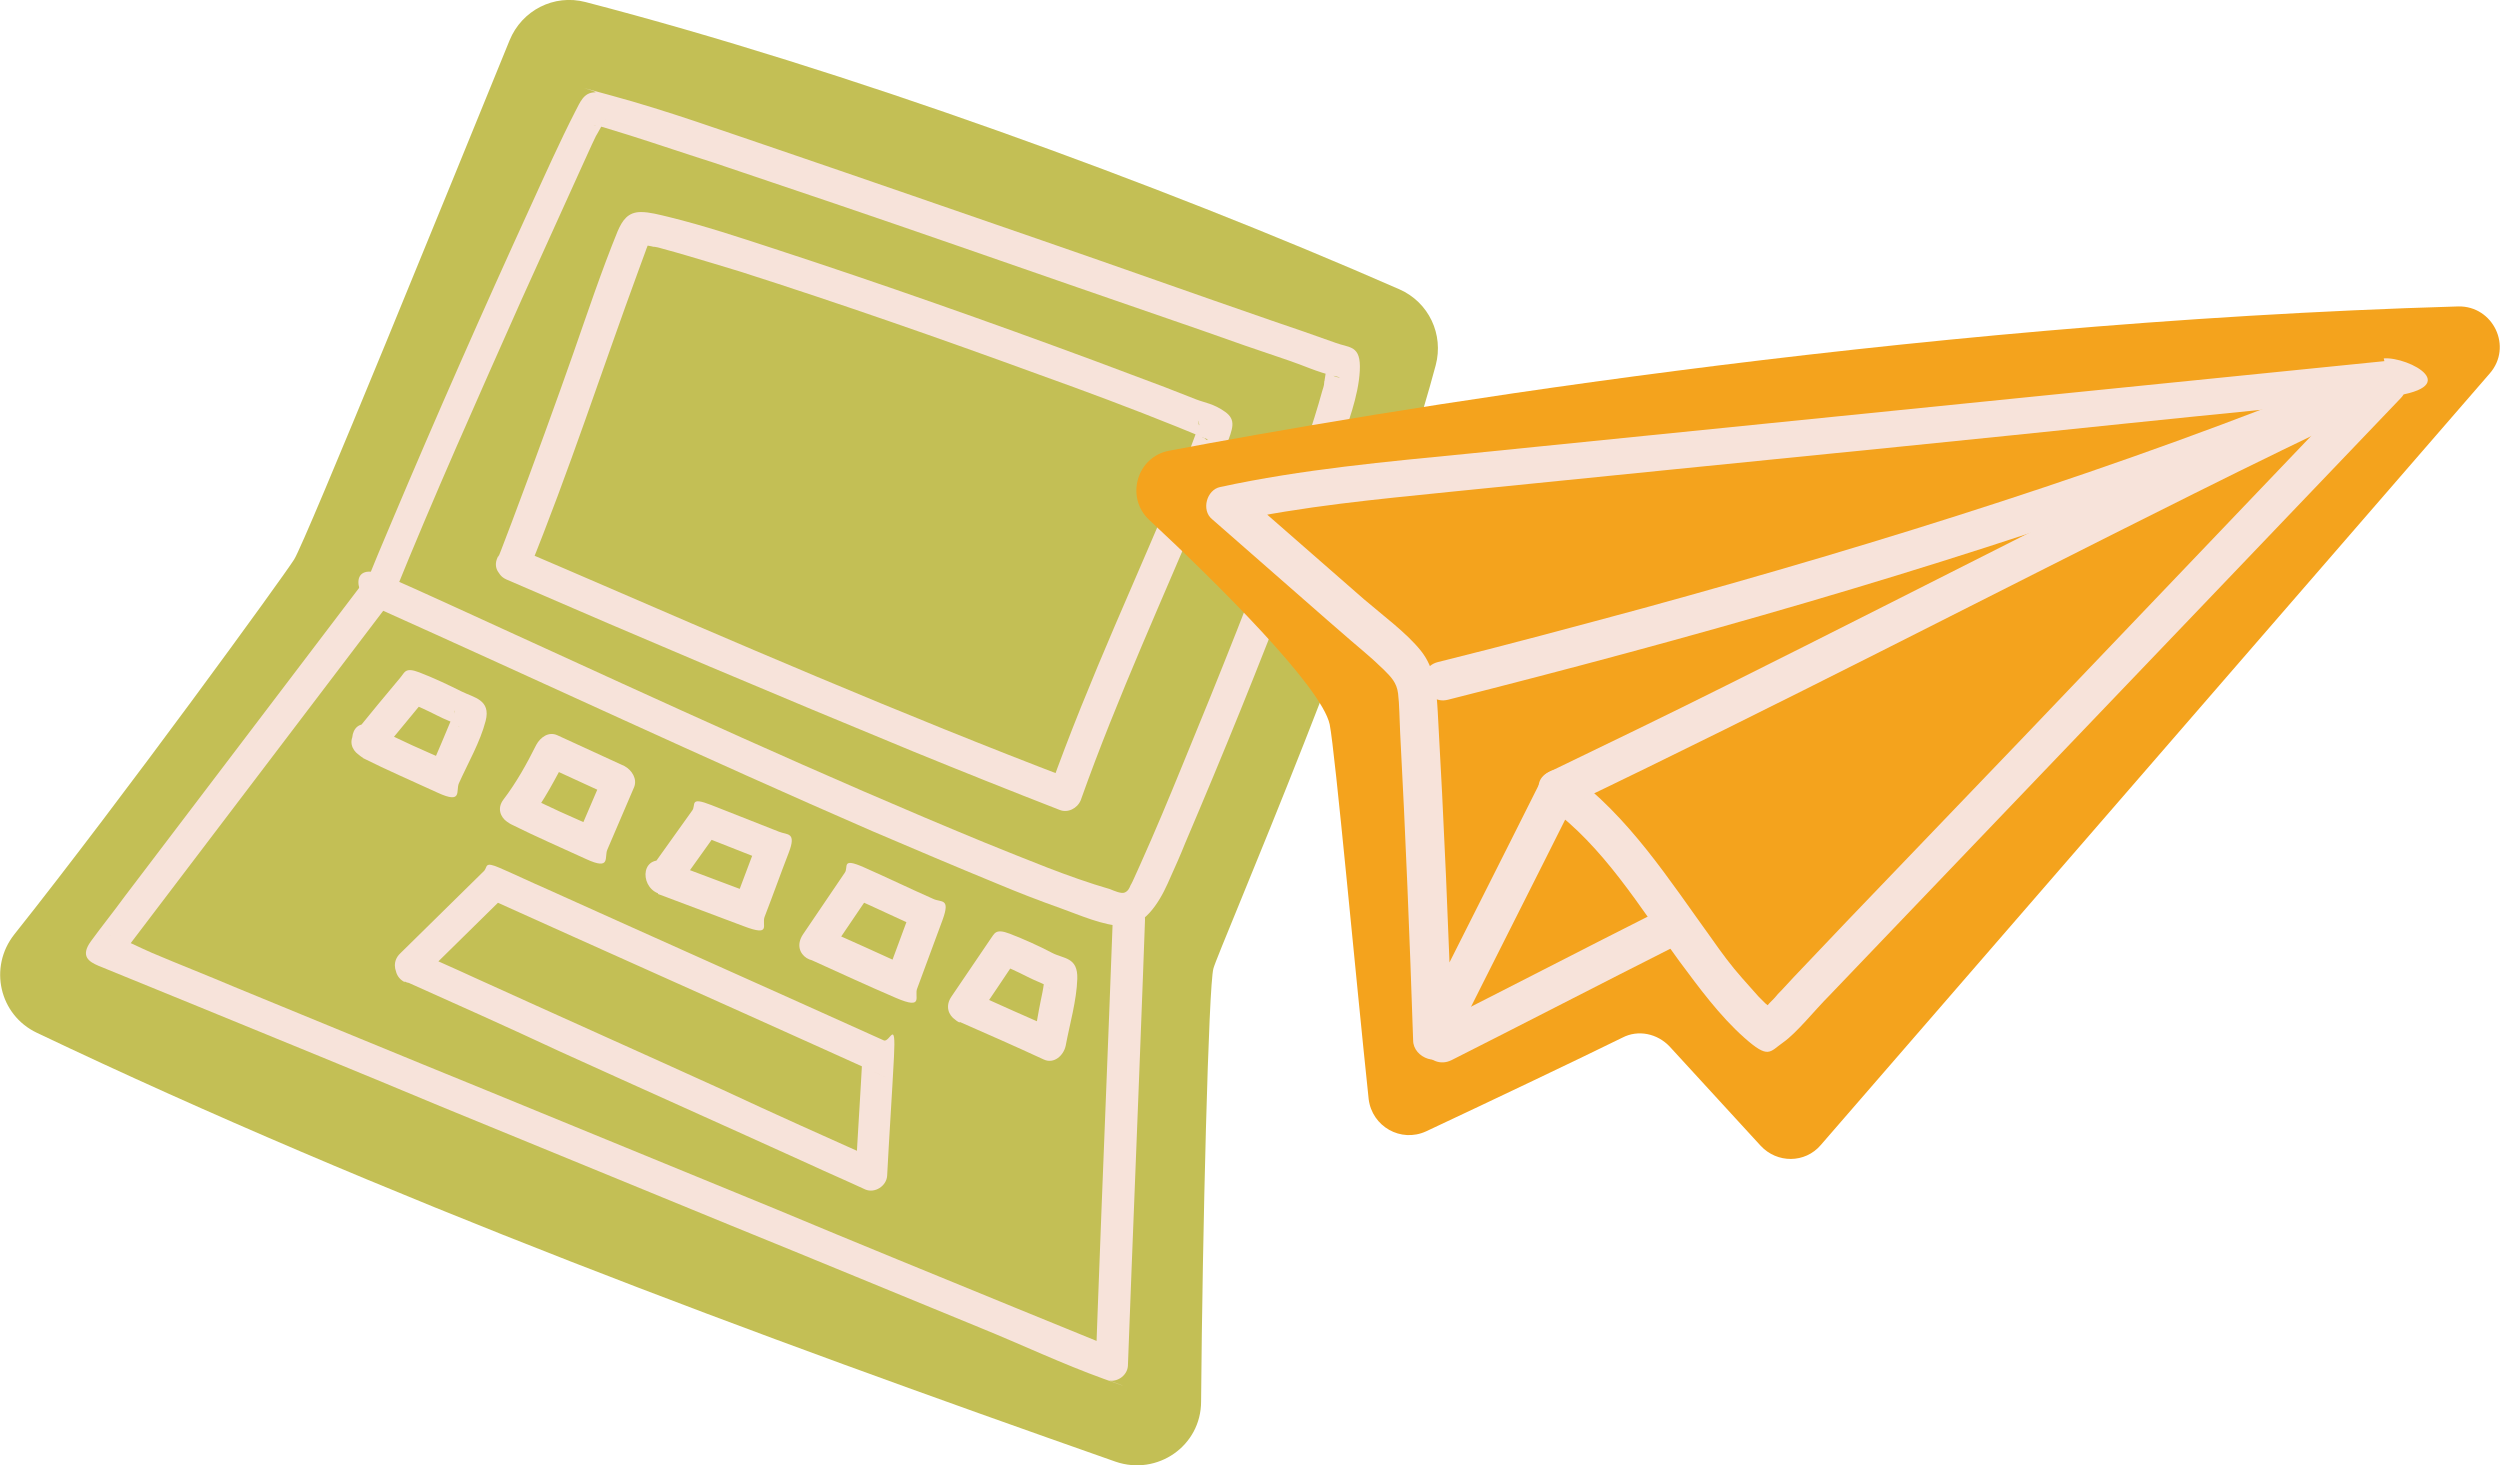 <?xml version="1.0" encoding="UTF-8"?> <svg xmlns="http://www.w3.org/2000/svg" id="Layer_1" version="1.1" viewBox="0 0 365.5 214.2"><defs><style> .st0 { fill: #c3bf55; } .st1 { fill: #f4a31d; } .st2 { fill: #f7e3da; } </style></defs><g><path class="st0" d="M85.6.3c37.7,9.8,83.4,26.4,119,42,4.3,1.9,6.5,6.6,5.3,11.1-8.6,32.2-31.8,85.5-32.5,88.2-.7,2.5-1.6,38.4-1.8,63.3,0,6.5-6.4,10.9-12.5,8.8-52.9-18.6-107.1-38.6-157.7-62.7-5.5-2.6-7.1-9.6-3.3-14.4,15.9-20,39.4-52.4,40.9-54.8,1.7-2.7,23.3-55.8,31.5-75.9,1.8-4.4,6.5-6.8,11.1-5.6Z"></path><path class="st2" d="M77.3,83.4c5.9-14.5,10.7-29.3,16.1-44s.7-1.9,1-2.8.8-1.4.8-1.9c0,.5-.9.9-1.5,1.1.3-.1-.7,0-.1,0s1.1.1,1.6.2c.8.2,0,0,.6.1s.8.2,1.2.3c1.1.3,2.2.6,3.2.9,2.7.8,5.4,1.6,8,2.4,14.7,4.7,29.3,9.8,43.8,15.1,6.7,2.4,13.4,4.9,20.1,7.6s2.6,1.2,3.9,1.6,0,.9-.6-1.4,0-.3,0-.4.2-.7,0-.3,0,.3-.2.5c-.7,1.9-1.4,3.8-2.2,5.7-6.5,15.7-13.8,31.2-19.5,47.2l3.1-1.4c-24.9-9.5-49.4-20.1-73.9-30.7-2.3-1-4.7-2-7-3s-4.5,3.2-1.7,4.5c19.8,8.6,39.7,17,59.6,25.2,7.1,2.9,14.1,5.7,21.3,8.5,1.2.5,2.6-.2,3.1-1.4,5.4-15.2,12.2-29.9,18.4-44.8,1-2.4,2-4.7,2.9-7.1s1.5-3.7-.2-4.9-2.9-1.3-4.2-1.8c-1.5-.6-3.1-1.2-4.6-1.8-3.5-1.3-6.9-2.6-10.4-3.9-15.4-5.7-31-11.2-46.6-16.3-5.2-1.7-10.3-3.4-15.6-4.7-1.3-.3-2.7-.7-4-.7-1.9,0-2.7,1.2-3.4,2.8-2.4,5.9-4.4,11.9-6.5,17.9s-5.9,16.5-9,24.7-1.4,3.5-2.1,5.2c-1.2,2.8,3.3,4.5,4.5,1.7Z"></path><path class="st2" d="M57.5,87.2c5.9-14.6,12.4-29.1,18.8-43.5,2.9-6.4,5.8-12.8,8.7-19.2s1.8-3.9,2.8-5.8.3-.6.5-.9.1-.2.2-.3c-.3.6,0,.2,0,.2,0,0,.2-.3.2-.3-.1,0-.8.6-1.1.8s-.9.1-.8.1c0,0,.2,0,.3,0,.5,0-.5-.1-.1,0s.8.2,1.2.3c1.3.4,2.6.8,3.9,1.2,4.1,1.3,8.2,2.7,12.3,4,11.9,4,23.7,8,35.5,12.1s23.9,8.3,35.8,12.4c4.2,1.5,8.5,3,12.7,4.4,2.1.7,4.2,1.7,6.4,2.2s.4.3.1,0c-.4-.5-.9-1-1-1.3.2.5,0-.4,0,0s-.1,1.2-.2,1.7,0,.3-.1.5c0,.5,0-.4,0,.1s-.2.9-.3,1.3c-1.4,5.1-3.2,10-4.9,15-4.8,13.3-10.1,26.5-15.5,39.6-2,4.9-4,9.7-6.2,14.6s-.7,1.5-1,2.2-.3.6-.4.8c-.2.5-.4.9-.9,1.1s-1.6-.3-2.1-.5c-6.2-1.8-12.3-4.4-18.3-6.8-23.8-9.8-47.2-20.6-70.6-31.3-5.7-2.6-11.3-5.2-17-7.7s-4.4,3.2-1.7,4.5c24.3,10.9,48.4,22.2,72.8,32.8,6.1,2.6,12.2,5.2,18.3,7.7,3.1,1.3,6.2,2.5,9.3,3.6,2.8,1,6.1,2.5,9.1,2.6s5.2-3.3,6.5-6.2,1.8-4,2.6-6c5.5-12.9,10.8-25.9,15.8-39.1,2.3-6.1,4.6-12.3,6.7-18.5,1.2-3.6,2.8-7.6,3-11.4s-1.5-3.3-3.6-4.1c-3.1-1.1-6.2-2.2-9.2-3.2-11.3-3.9-22.5-7.9-33.8-11.8s-25.7-8.9-38.6-13.3c-8-2.7-16-5.6-24.1-7.8s-1.6-.5-2.5-.5c-1.7,0-2.2,1.5-2.9,2.8-2.3,4.5-4.4,9.2-6.5,13.8-7,15.3-13.8,30.7-20.3,46.1-1.3,3.1-2.7,6.3-3.9,9.5s3.3,4.5,4.5,1.7h0Z"></path><path class="st2" d="M53.3,84.9c-11.7,15.4-23.4,30.8-35.1,46.2-1.6,2.2-3.3,4.3-4.9,6.5s-.3,3,1.1,3.6c4.9,2,9.8,4,14.7,6,11.7,4.8,23.5,9.6,35.2,14.5l42.4,17.4c12.3,5,24.6,10.1,36.8,15.1,5.9,2.4,11.8,5.2,17.9,7.4s.2,0,.3.1c1.4.6,3.1-.5,3.2-2,.7-19,1.5-38,2.2-57,.1-2.7.2-5.5.3-8.2s-4.6-3.5-4.7-.4c-.7,19-1.5,38-2.2,57-.1,2.7-.2,5.5-.3,8.2l3.2-2c-4.9-2-9.8-4-14.7-6-11.7-4.8-23.5-9.6-35.2-14.5-14.1-5.8-28.3-11.6-42.4-17.4-12.3-5-24.6-10.1-36.8-15.1-4-1.7-8.1-3.3-12.1-5-1.9-.8-3.8-1.9-5.8-2.4s-.2,0-.3-.1l1.1,3.6c11.7-15.4,23.4-30.8,35.1-46.2s3.3-4.3,4.9-6.5-2-5.2-3.9-2.8h0Z"></path><path class="st2" d="M59.1,143.4c7.6,3.4,15.2,6.8,22.7,10.3,12.1,5.5,24.2,10.9,36.3,16.4,2.8,1.3,5.6,2.5,8.4,3.8,1.4.6,3.1-.5,3.2-2,.3-5.8.7-11.6,1-17.4s-.6-2-1.5-2.4c-16.4-7.4-32.8-14.7-49.2-22.1-2.3-1-4.6-2.1-6.9-3.1s-1.8-.2-2.3.4c-4.1,4-8.2,8.1-12.3,12.1-2.2,2.1.8,5.8,3,3.7,4.1-4,8.2-8.1,12.3-12.1l-2.3.4c16.4,7.4,32.8,14.7,49.2,22.1s4.6,2.1,6.9,3.1l-1.5-2.4c-.3,5.8-.7,11.6-1,17.4,1.1-.7,2.1-1.3,3.2-2-7.6-3.4-15.2-6.8-22.7-10.3-12.1-5.5-24.2-10.9-36.3-16.4-2.8-1.3-5.6-2.5-8.4-3.8-2.8-1.3-4.4,3.2-1.7,4.5Z"></path><path class="st2" d="M53,110.8c3.6,1.8,7.3,3.4,11,5.1s2.6-.3,3.1-1.4c1.3-2.9,3.1-6,3.9-9.1s-1.7-3.4-3.5-4.3-4.1-2-6.2-2.8-2.1,0-2.8.8c-2.2,2.6-4.4,5.3-6.6,8-1.9,2.4,1.9,5.2,3.9,2.8,2.2-2.7,4.4-5.3,6.6-8-.9.3-1.8.6-2.8.8,1.5.5,2.9,1.2,4.3,1.9s1.6.7,2.4,1.1c0,0,.9.4.5.3.4.2.5.6.1,0l-.5-1.7c0-.7.1-.4,0,0s-.3.7-.5,1.1c-.4,1-.9,2.1-1.3,3.1s-1.2,2.8-1.9,4.3l3.1-1.4c-3.7-1.6-7.4-3.2-11-5.1s-4.4,3.1-1.7,4.5Z"></path><path class="st2" d="M74.7,120.5c3.6,1.8,7.3,3.4,11,5.1s2.6-.3,3.1-1.4l3.9-9.1c.5-1.2-.3-2.5-1.4-3.1-3.3-1.5-6.5-3-9.8-4.5-1.3-.6-2.5.3-3.1,1.4-1.4,2.8-2.9,5.5-4.8,8s2,5.2,3.9,2.8,3.8-6,5.4-9.1l-3.1,1.4c3.3,1.5,6.5,3,9.8,4.5l-1.4-3.1c-1.3,3-2.6,6.1-3.9,9.1,1-.5,2-.9,3.1-1.4-3.7-1.6-7.4-3.2-11-5.1-2.7-1.4-4.4,3.1-1.7,4.5Z"></path><path class="st2" d="M118.5,140.3c4.2,1.9,8.3,3.8,12.5,5.6s2.6-.3,3.1-1.4c1.2-3.3,2.5-6.7,3.7-10s-.2-2.5-1.4-3.1c-3.4-1.5-6.7-3.1-10.1-4.6s-2.2,0-2.8.8c-2,3-4.1,6-6.1,9s2.1,5.3,3.9,2.8l6.1-9-2.8.8c3.4,1.5,6.7,3.1,10.1,4.6l-1.4-3.1-3.7,10,3.1-1.4c-4.2-1.9-8.3-3.8-12.5-5.6-2.8-1.3-4.4,3.2-1.7,4.5Z"></path><path class="st2" d="M140.3,149.4c4.1,1.8,8.2,3.6,12.3,5.5,1.5.7,2.9-.6,3.2-2,.6-3.2,1.6-6.6,1.7-9.8s-2-2.9-3.7-3.8-4.1-2-6.2-2.8-2.2,0-2.8.8c-1.9,2.8-3.8,5.6-5.7,8.4s2.1,5.3,3.9,2.8,3.8-5.6,5.7-8.4l-2.8.8c1.5.5,2.9,1.2,4.3,1.9s1.6.7,2.4,1.1c0,0,.9.4.5.3.4.2.5.6.1,0l-.5-1.7c0,1.7-.5,3.4-.8,5.1s-.6,3.2-.8,4.9c1.1-.7,2.1-1.3,3.2-2-4.1-1.8-8.2-3.6-12.3-5.5-2.8-1.2-4.5,3.2-1.7,4.5Z"></path><path class="st2" d="M96.2,130.7c4.2,1.6,8.3,3.1,12.5,4.7s2.6-.2,3.1-1.4c1.2-3.1,2.3-6.2,3.5-9.3s-.2-2.6-1.4-3.1c-3.3-1.3-6.6-2.6-9.9-3.9s-2.2,0-2.8.8c-2,2.8-4,5.6-6,8.4s2.1,5.3,3.9,2.8,4-5.6,6-8.4l-2.8.8c3.3,1.3,6.6,2.6,9.9,3.9l-1.4-3.1-3.5,9.3,3.1-1.4c-4.2-1.6-8.3-3.1-12.5-4.7s-4.5,3.4-1.7,4.5Z"></path></g><g><path class="st1" d="M257.4,167.5l-13.3-14.5c-1.8-1.9-4.6-2.5-6.9-1.3-6.3,3.1-18.9,9.1-28.7,13.7-3.7,1.7-7.9-.7-8.4-4.7-1.9-17.9-4.9-50.8-5.7-54.8-1.2-5.5-16.4-20.6-26.4-29.9-3.5-3.3-1.8-9.2,2.9-10.1,28.5-5.4,106.2-18.7,188.5-21.1,5.1-.1,8,5.9,4.6,9.8l-97.8,112.8c-2.3,2.7-6.4,2.7-8.8.1Z"></path><path class="st2" d="M348.6,52.8c-44.6,4.5-89.1,9-133.7,13.5-12.2,1.2-24.5,2.3-36.5,4.9-2,.4-2.8,3.4-1.2,4.7,5.6,4.9,11.2,9.8,16.9,14.8s5.6,4.7,8.2,7.2c1.1,1.1,1.9,1.9,2.1,3.5s.2,3.8.3,5.7c.8,15,1.4,30,1.9,45,0,2.6,4,4.1,5.3,1.4,6.1-12.2,12.3-24.4,18.4-36.6l-3.9,1c8.1,5.9,13.3,14.7,19.1,22.6,2.9,3.9,5.9,8,9.5,11.2s3.7,2.1,5.7.7,4.6-4.7,6.8-6.9c17.7-18.5,35.4-37,53.1-55.5,10.1-10.6,20.3-21.2,30.4-31.8,2.5-2.6-1.5-6.6-4-4-17,17.8-34.1,35.7-51.1,53.5-8.6,9-17.3,18-25.9,27-1.9,2-3.9,4.1-5.8,6.1s-2.2,2.3-3.2,3.4-.9.9-1.3,1.4-.9.9-1.3,1.4c-.9.6-.9.8,0,.7,1.6.3,0-.7-.3-1s-.7-.7-1-1c-.8-.9-1.6-1.8-2.4-2.7-1.6-1.8-3-3.7-4.4-5.7-6.3-8.7-12.1-17.9-21-24.4-1.2-.9-3.2-.3-3.9,1-6.1,12.2-12.3,24.4-18.4,36.6l5.3,1.4c-.5-15.9-1.2-31.9-2.1-47.8-.2-3.3-.4-6.4-2.5-9s-5.5-5.1-8.3-7.5c-6.1-5.3-12.2-10.7-18.3-16l-1.2,4.7c10.6-2.3,21.4-3.3,32.2-4.4,10.9-1.1,21.9-2.2,32.8-3.3,22-2.2,44.1-4.4,66.1-6.7,12.5-1.3,25-2.5,37.5-3.8s3.6-6,0-5.7h0Z"></path><path class="st2" d="M343.8,54.6c-30.7,14.7-60.9,30.4-91.4,45.6-8.6,4.3-17.3,8.5-26,12.7-3.3,1.6-.4,6.5,2.9,4.9,30.7-14.7,60.9-30.4,91.4-45.6,8.6-4.3,17.3-8.5,26-12.7,3.3-1.6.4-6.5-2.9-4.9h0Z"></path><path class="st2" d="M343.7,54.7c-33.6,13.7-68.4,24.6-103.4,34.2-10,2.7-20,5.4-30.1,7.9-3.5.9-2,6.4,1.5,5.5,35.2-8.9,70.2-18.8,104.4-31,9.7-3.5,19.4-7.2,29-11.1,3.3-1.4,1.9-6.8-1.5-5.5h0Z"></path><path class="st2" d="M212.2,155c10.9-5.5,21.7-11.1,32.6-16.6,3.2-1.7.4-6.5-2.9-4.9-10.9,5.5-21.7,11.1-32.6,16.6-3.2,1.7-.4,6.5,2.9,4.9h0Z"></path></g></svg> 